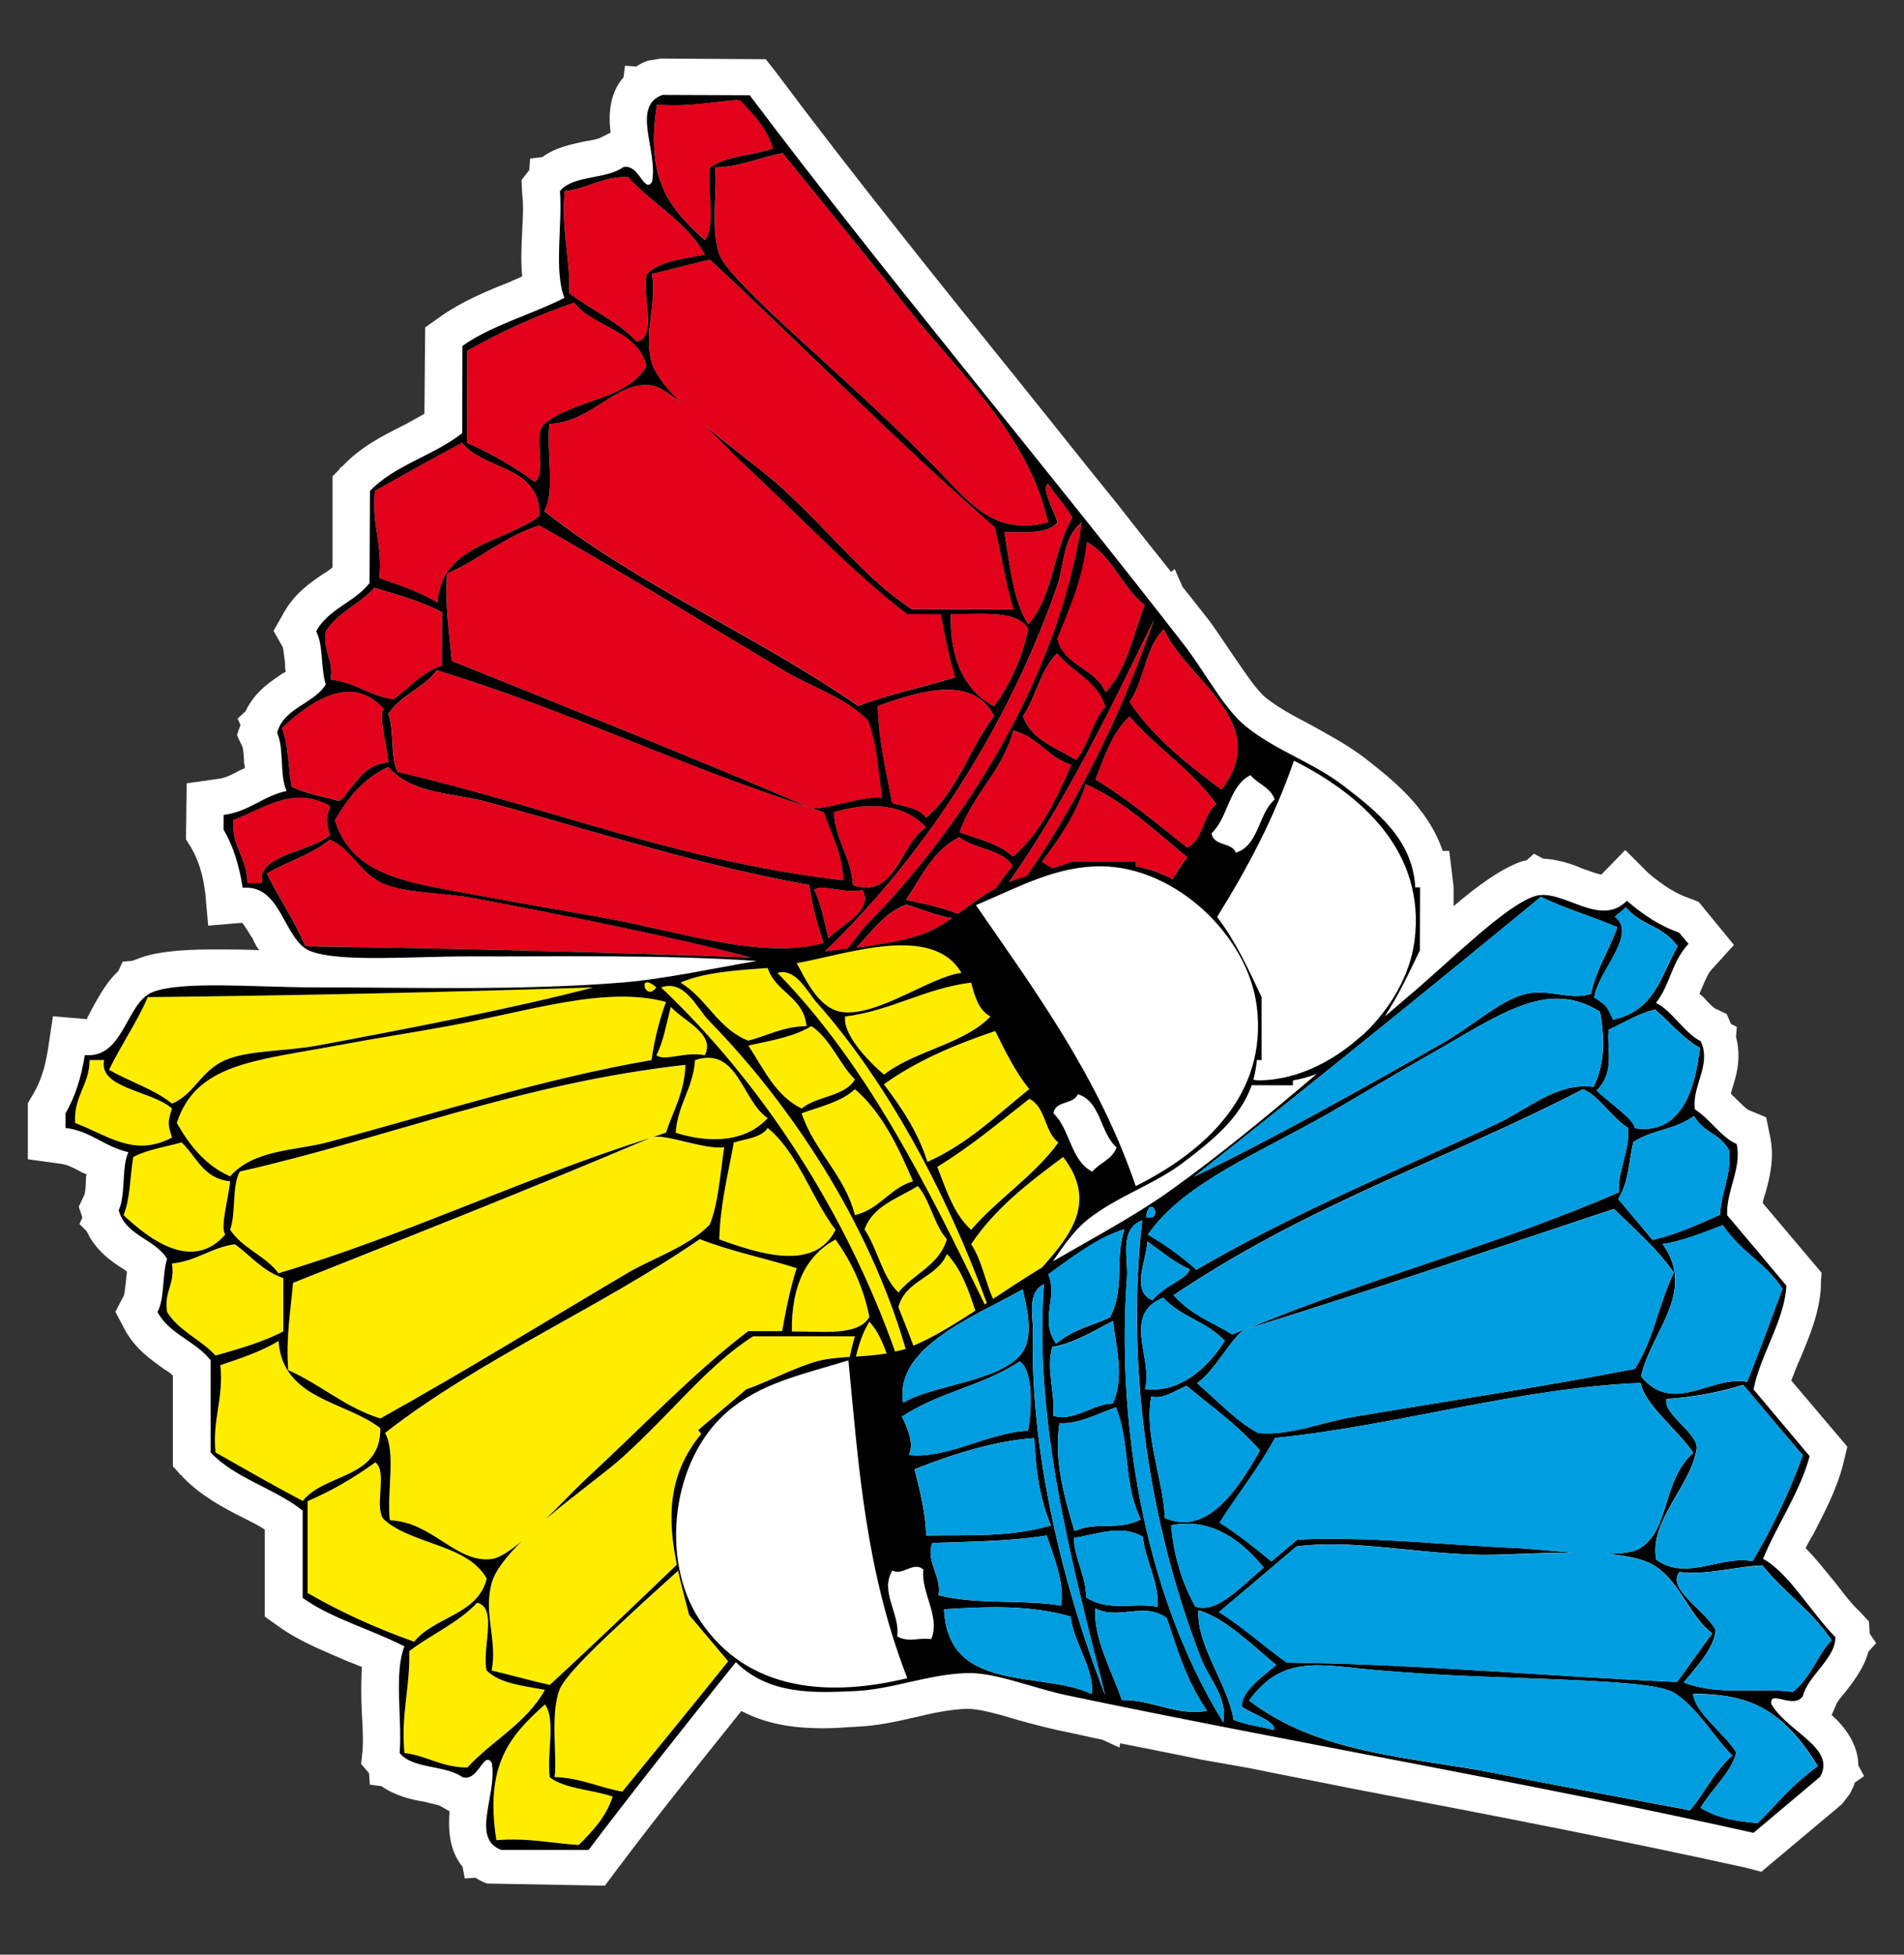 <?xml version="1.0" encoding="utf-8"?>
<!-- Generator: Adobe Illustrator 15.0.0, SVG Export Plug-In . SVG Version: 6.00 Build 0)  -->
<!DOCTYPE svg PUBLIC "-//W3C//DTD SVG 1.1//EN" "http://www.w3.org/Graphics/SVG/1.1/DTD/svg11.dtd">
<svg version="1.1" id="Ebene_1" xmlns:x="http://ns.adobe.com/Extensibility/1.0/" xmlns:i="http://ns.adobe.com/AdobeIllustrator/10.0/" xmlns:graph="http://ns.adobe.com/Graphs/1.0/"
	 xmlns="http://www.w3.org/2000/svg" xmlns:xlink="http://www.w3.org/1999/xlink" x="0px" y="0px" width="27.621px"
	 height="28.346px" viewBox="0 0 27.621 28.346" enable-background="new 0 0 27.621 28.346" xml:space="preserve">
<rect x="0" y="0" width="27.621" height="28.346" fill="#333333" stroke="none"/>
<g id="Ebene_1_1_">
</g>
<g>
	<path fill="#FFFFFF" d="M17.438,25.519c-0.396-0.084-0.792-0.158-1.188-0.239l-0.011,0.062l-0.25-0.115
		c-0.208-0.041-0.428-0.094-0.636-0.135c-0.188-0.042-0.387-0.094-0.573-0.146c-0.282-0.084-0.563-0.166-0.751-0.166
		c-0.261,0.01-0.501,0.062-0.762,0.125c-0.271,0.062-0.553,0.125-0.865,0.136c-0.156,0.01-0.303,0.021-0.458,0.021
		c-0.334,0-0.771-0.03-1.189-0.25c-0.636,0.793-1.262,1.574-1.824,2.324l-0.156,0.209l-1.71-0.031
		c-0.063-0.021-0.114-0.052-0.167-0.084L6.742,27.24L6.71,27.071c-0.198-0.24-0.209-0.553-0.188-0.805l-0.146-0.082
		c-0.021-0.012-0.136-0.031-0.208-0.054c-0.188-0.03-0.428-0.083-0.637-0.229l-0.166-0.021l-0.011-0.166L5.239,25.58l0.021-0.198
		c0.011-0.167,0-0.354-0.011-0.543c-0.011-0.219-0.011-0.447,0-0.667c-0.063-0.021-0.125-0.052-0.188-0.073
		c-0.334-0.146-0.688-0.281-1.001-0.5l-0.219-0.156v-1.262c-0.094-0.063-0.198-0.113-0.303-0.166
		c-0.292-0.146-0.625-0.324-0.886-0.595l-0.021-0.03H2.612v-0.012l-0.104-0.115V19.95c-0.03-0.032-0.072-0.063-0.125-0.094
		c-0.188-0.137-0.427-0.293-0.584-0.596l-0.125-0.238l0.125-0.24C1.81,18.75,1.82,18.625,1.83,18.553
		c0-0.042,0.011-0.073,0.011-0.114c-0.011-0.011-0.031-0.021-0.042-0.031c-0.167-0.104-0.406-0.262-0.541-0.553L1.153,17.75
		l0.042-0.094L1.143,17.5l0.083-0.178c0.011-0.031,0.021-0.146,0.021-0.229c0-0.021,0-0.042,0.012-0.063
		c-0.032-0.012-0.054-0.021-0.074-0.031c-0.135-0.073-0.219-0.115-0.323-0.125l-0.458-0.063v-0.813l0.073-0.125
		c0.104-0.167,0.177-0.386,0.219-0.657l0.072-0.479l0.491,0.042c0-0.011,0.072-0.146,0.113-0.219
		c0.084-0.146,0.188-0.334,0.345-0.479l0.063-0.136l0.136-0.011c0.03-0.011,0.063-0.021,0.084-0.031
		c0.238-0.093,0.572-0.135,1.104-0.135c0.208,0,0.428,0,0.656,0.01c-0.042-0.052-0.073-0.115-0.094-0.167
		c-0.052-0.073-0.125-0.209-0.156-0.229l-0.49,0.041l-0.042-0.469c-0.031-0.271-0.104-0.49-0.208-0.667l-0.072-0.115l0.01-0.813
		l0.448-0.063c0.104-0.011,0.188-0.052,0.324-0.125c0.02-0.01,0.052-0.021,0.072-0.031c0-0.021,0-0.042-0.011-0.063
		c0-0.083-0.01-0.198-0.021-0.24L3.437,10.66l0.052-0.146L3.447,10.42l0.115-0.105c0.136-0.292,0.375-0.438,0.542-0.553
		c0.01,0,0.021-0.01,0.041-0.021c-0.01-0.042-0.01-0.083-0.01-0.125C4.125,9.544,4.113,9.43,4.104,9.388l-0.136-0.24l0.136-0.239
		c0.156-0.293,0.395-0.46,0.583-0.585C4.74,8.294,4.782,8.261,4.824,8.23V6.907l0.104-0.105v-0.01l0.011-0.011l0.03-0.021
		C5.23,6.48,5.564,6.313,5.855,6.167C5.959,6.113,6.063,6.052,6.157,6l0.011-1.252l0.219-0.156c0.313-0.22,0.657-0.365,1.001-0.5
		C7.45,4.06,7.513,4.04,7.575,4.008c-0.021-0.208-0.01-0.438,0-0.656c0.011-0.188,0.021-0.376,0-0.543l-0.01-0.197l0.113-0.146
		L7.69,2.299l0.177-0.021c0.197-0.146,0.439-0.188,0.625-0.23c0.074-0.01,0.188-0.031,0.22-0.052l0.146-0.073
		C8.826,1.672,8.837,1.359,9.046,1.119l0.02-0.166l0.167,0.011C9.274,0.933,9.338,0.9,9.399,0.88l0.188-0.031l1.522,0.01
		l0.156,0.199c1.074,1.438,2.347,3.023,3.576,4.546c0.324,0.406,0.646,0.803,0.959,1.198l0.438,0.543
		c0.25,0.322,0.501,0.635,0.751,0.949l0.052-0.042l0.115,0.261c0.137,0.166,0.262,0.333,0.396,0.5
		c0.113,0.156,0.229,0.334,0.344,0.501c0.166,0.239,0.333,0.5,0.479,0.614c0.188,0.146,0.406,0.261,0.646,0.387
		c0.24,0.135,0.501,0.271,0.752,0.458c0.416,0.323,0.938,0.729,1.156,1.366h0.095l0.063,0.521v0.281
		c0.354-0.303,0.688-0.542,0.979-0.646c0.021-0.011,0.052-0.011,0.082-0.021l0.104-0.094l0.136,0.072
		c0.219,0.011,0.405,0.073,0.573,0.146c0.094,0.03,0.219,0.083,0.271,0.083l0.345-0.355l0.334,0.334
		c0.209,0.178,0.406,0.303,0.596,0.366l0.135,0.052l0.512,0.625l-0.303,0.334c-0.073,0.073-0.104,0.156-0.167,0.303
		c-0.011,0.021-0.021,0.052-0.031,0.072c0.021,0.011,0.031,0.031,0.052,0.041c0.053,0.063,0.137,0.147,0.168,0.168l0.176,0.083
		l0.063,0.146l0.084,0.041l-0.012,0.146c0.084,0.313,0,0.583-0.062,0.771c0,0.021-0.012,0.03-0.012,0.051
		c0.03,0.033,0.053,0.054,0.084,0.084c0.053,0.053,0.135,0.137,0.178,0.156l0.25,0.104l0.053,0.261c0.072,0.322,0,0.604-0.063,0.834
		c-0.021,0.053-0.03,0.104-0.042,0.146l0.855,1.012l-0.01,0.146v0.063c-0.021,0.376-0.168,0.72-0.293,1.021
		c-0.053,0.114-0.095,0.229-0.136,0.334l0.813,0.959l-0.063,0.262c-0.094,0.363-0.271,0.697-0.438,1.021
		c-0.041,0.063-0.072,0.125-0.104,0.188c0.155,0.156,0.291,0.333,0.438,0.511c0.115,0.146,0.22,0.292,0.345,0.407l0.136,0.146
		l0.01,0.176l0.094,0.137l-0.113,0.125c-0.063,0.24-0.221,0.438-0.334,0.585c-0.053,0.062-0.125,0.146-0.135,0.187l-0.063,0.146
		c0.188,0.167,0.386,0.427,0.386,0.729l0.084,0.157l-0.136,0.095c-0.01,0.052-0.042,0.104-0.073,0.166l-0.113,0.146l-1.168,0.98
		l-0.25-0.064c-1.752-0.387-3.732-0.771-5.661-1.137c-0.511-0.104-1.013-0.198-1.522-0.303L17.438,25.519z"/>
</g>
<g id="Bayern">
</g>
<g id="Bayern_1_">
	<g id="Bayern_4_">
	</g>
	<g id="Bayern_6_">
	</g>
	<g id="Ebene_1_2_">
	</g>
	<g id="Bayern_5_">
	</g>
	<g id="Bayern_8_">
	</g>
	<g id="Bayern_7_">
	</g>
	<g id="Ebene_1_3_">
	</g>
	<g id="Bayern_3_">
	</g>
	<g id="Bayern_10_">
	</g>
	<g id="Bayern_16_">
	</g>
	<g id="Bayern_15_">
	</g>
	<g id="Ebene_1_4_">
	</g>
	<g id="Bayern_14_">
	</g>
	<g id="Bayern_13_">
	</g>
	<g id="Bayern_12_">
	</g>
	<g id="Ebene_1_5_">
	</g>
	<g id="Bayern_11_">
	</g>
	<g id="Bayern_9_">
	</g>
	<g id="Bayern_18_">
	</g>
	<g id="Bayern_21_">
	</g>
	<g id="Bayern_19_">
	</g>
	<g id="Bayern_70_">
	</g>
	<g id="Bayern_69_">
	</g>
	<g id="Ebene_1_16_">
	</g>
	<g id="Bayern_68_">
	</g>
	<g id="Bayern_67_">
	</g>
	<g id="Bayern_66_">
	</g>
	<g id="Ebene_1_15_">
	</g>
	<g id="Bayern_65_">
	</g>
	<g id="Bayern_64_">
	</g>
	<g id="Bayern_63_">
	</g>
	<g id="Bayern_62_">
	</g>
	<g id="Ebene_1_14_">
	</g>
	<g id="Bayern_61_">
	</g>
	<g id="Bayern_60_">
	</g>
	<g id="Bayern_59_">
	</g>
	<g id="Ebene_1_13_">
	</g>
	<g id="Bayern_58_">
	</g>
	<g id="Bayern_57_">
	</g>
	<g id="Bayern_56_">
	</g>
	<g id="Bayern_55_">
	</g>
	<g id="Bayern_54_">
	</g>
	<g id="Bayern_36_">
	</g>
	<g id="Bayern_35_">
	</g>
	<g id="Ebene_1_8_">
	</g>
	<g id="Bayern_34_">
	</g>
	<g id="Bayern_33_">
	</g>
	<g id="Bayern_32_">
	</g>
	<g id="Ebene_1_7_">
	</g>
	<g id="Bayern_31_">
	</g>
	<g id="Bayern_30_">
	</g>
	<g id="Bayern_29_">
	</g>
	<g id="Bayern_28_">
	</g>
	<g id="Ebene_1_6_">
	</g>
	<g id="Bayern_27_">
	</g>
	<g id="Bayern_26_">
	</g>
	<g id="Bayern_25_">
	</g>
	<g id="Ebene_1_9_">
	</g>
	<g id="Bayern_24_">
	</g>
	<g id="Bayern_23_">
	</g>
	<g id="Bayern_22_">
	</g>
	<g id="Bayern_20_">
	</g>
	<g id="Bayern_17_">
	</g>
	<g id="Bayern_53_">
	</g>
	<g id="Bayern_52_">
	</g>
	<g id="Ebene_1_12_">
	</g>
	<g id="Bayern_51_">
	</g>
	<g id="Bayern_50_">
	</g>
	<g id="Bayern_49_">
	</g>
	<g id="Ebene_1_11_">
	</g>
	<g id="Bayern_48_">
	</g>
	<g id="Bayern_47_">
	</g>
	<g id="Bayern_46_">
	</g>
	<g id="Bayern_45_">
	</g>
	<g id="Ebene_1_10_">
	</g>
	<g id="Bayern_44_">
	</g>
	<g id="Bayern_43_">
	</g>
	<g id="Bayern_42_">
	</g>
	<g id="Ebene_1_17_">
	</g>
	<g id="Bayern_41_">
	</g>
	<g id="Bayern_40_">
	</g>
	<g id="Bayern_39_">
	</g>
	<g id="Bayern_38_">
	</g>
	<g id="Bayern_37_">
	</g>
	<g id="Bayern_87_">
	</g>
	<g id="Bayern_86_">
	</g>
	<g id="Ebene_1_20_">
	</g>
	<g id="Bayern_85_">
	</g>
	<g id="Bayern_84_">
	</g>
	<g id="Bayern_83_">
	</g>
	<g id="Ebene_1_19_">
	</g>
	<g id="Bayern_82_">
	</g>
	<g id="Bayern_81_">
	</g>
	<g id="Bayern_80_">
	</g>
	<g id="Bayern_79_">
	</g>
	<g id="Ebene_1_18_">
	</g>
	<g id="Bayern_78_">
	</g>
	<g id="Bayern_77_">
	</g>
	<g id="Bayern_76_">
	</g>
	<g id="Ebene_1_21_">
	</g>
	<g id="Bayern_75_">
	</g>
	<g id="Bayern_74_">
	</g>
	<g id="Bayern_73_">
	</g>
	<g id="Bayern_72_">
	</g>
	<g id="Bayern_71_">
	</g>
	<g id="Bayern_89_">
	</g>
	<g id="Bayern_90_">
	</g>
	<g id="Bayern_92_">
	</g>
	<g id="Bayern_91_">
	</g>
	<g id="Bayern_93_">
	</g>
	<g id="Bayern_95_">
	</g>
	<g id="Bayern_96_">
	</g>
	<g id="Bayern_97_">
	</g>
	<g id="Bayern_100_">
	</g>
	<g id="Bayern_98_">
	</g>
	<g id="Bayern_99_">
	</g>
	<g id="Bayern_101_">
	</g>
	<g id="Bayern_102_">
	</g>
	<g id="Bayern_103_">
	</g>
</g>
<g id="Bayern_2_">
</g>
<g id="Ebene_5">
</g>
<g id="Bayern_88_">
</g>
<g id="Bayern_104_">
</g>
<g id="Bayern_105_">
</g>
<g id="Bayern_108_">
</g>
<g id="Bayern_106_">
</g>
<g id="Bayern_110_">
</g>
<g id="Bayern_111_">
</g>
<g id="Bayern_107_">
</g>
<g id="Bayern_114_">
</g>
<g id="Bayern_109_">
</g>
<g id="Bayern_115_">
</g>
<g id="Ebene_1_22_">
</g>
<g id="Bayern_112_">
</g>
<g id="Bayern_123_">
</g>
<g id="Bayern_158_">
</g>
<g id="Bayern_113_">
</g>
<g id="Bayern_116_">
</g>
<g id="Bayern_121_">
</g>
<g id="Bayern_119_">
</g>
<g id="Bayern_117_">
</g>
<g id="Bayern_125_">
</g>
<g id="Bayern_122_">
</g>
<g id="Bayern_118_">
</g>
<g id="Bayern_120_">
</g>
<g id="Bayern_124_">
</g>
<g id="Bayern_128_">
</g>
<g id="rot_4_">
	<g id="Bayern_132_">
	</g>
</g>
<g id="Bayern_130_">
</g>
<g id="rot_5_">
	<g id="Bayern_134_">
	</g>
</g>
<g id="Bayern_129_">
</g>
<g id="Bayern_126_">
</g>
<g id="Bayern_127_">
</g>
<g id="Bayern_145_">
</g>
<g id="Bayern_138_">
</g>
<g id="Bayern_136_">
</g>
<g id="Bayern_146_">
</g>
<g id="Bayern_144_">
</g>
<g id="Bayern_142_">
</g>
<g id="Bayern_140_">
</g>
<a id="a3977">
</a>
<g id="Bayern_131_">
</g>
<g id="Bayern_133_">
</g>
<g id="Bayern_139_">
</g>
<g id="Bayern_141_">
</g>
<g id="Bayern_143_">
</g>
<g id="Bayern_135_">
</g>
<g id="Bayern_137_">
</g>
<g id="Bayern_147_">
</g>
<g id="Bayern_148_">
</g>
<g id="Bayern_149_">
</g>
<g id="Bayern_150_">
</g>
<g id="Bayern_151_">
</g>
<g id="Bayern_154_">
</g>
<g id="Bayern_152_">
</g>
<g id="Bayern_153_">
</g>
<g>
	<path fill="none" d="M19.1,15.574c-0.104,0.04-0.22,0.071-0.345,0.094c0,0.024,0,0.048,0,0.071
		c-0.198-0.001-0.398-0.002-0.598-0.002c-0.171,0.49-0.598,0.82-0.979,1.111c-0.434,0.332-0.963,0.491-1.406,0.842
		c-0.179,0.143-0.34,0.363-0.501,0.603c0.563-0.327,1.188-0.66,1.683-1.012C17.691,16.755,18.405,16.164,19.1,15.574z"/>
	<path fill="#E2001A" d="M16.477,12.491c0,0.023,0,0.047,0,0.071c0.204,0.037,0.376,0.104,0.534,0.187
		c0.066-0.109,0.132-0.22,0.212-0.317c-0.466-0.378-0.89-0.798-1.474-1.06c-0.142,0.445-0.383,0.79-0.635,1.123
		c0.047,0.034,0.1,0.063,0.147,0.096c0.104-0.032,0.206-0.063,0.301-0.1C15.869,12.491,16.173,12.491,16.477,12.491z"/>
	<path fill="#E2001A" d="M16.387,10.391c-0.248,0.222-0.363,0.573-0.495,0.912c0.48,0.292,0.9,0.647,1.331,0.988
		c0.241-0.11,0.222-0.482,0.425-0.63C17.296,11.17,16.775,10.845,16.387,10.391z"/>
	<path fill="#E2001A" d="M12.425,13.742c0.366-0.047,0.702-0.103,0.96-0.196c0.158-0.058,0.293-0.142,0.424-0.231
		c-0.247-0.039-0.438-0.135-0.664-0.194C12.822,13.244,12.646,13.516,12.425,13.742z"/>
	<path fill="#E2001A" d="M13.921,12.069c0.274,0.101,0.583,0.169,0.772,0.353c0.391-0.333,0.628-0.824,0.848-1.331
		c-0.342-0.104-0.48-0.408-0.842-0.495C14.542,11.189,14.113,11.509,13.921,12.069z"/>
	<path fill="#E2001A" d="M16.035,10.248c-0.111-0.379-0.481-0.499-0.697-0.774c-0.24,0.23-0.307,0.633-0.496,0.911
		c0.119,0.349,0.482,0.454,0.771,0.636C15.794,10.806,15.849,10.46,16.035,10.248z"/>
	<path fill="#E2001A" d="M13.145,13.05c0.262,0.058,0.528,0.108,0.751,0.203c0.188-0.137,0.366-0.275,0.559-0.377
		c0.072-0.11,0.146-0.222,0.238-0.313c-0.146-0.251-0.554-0.242-0.771-0.423C13.542,12.32,13.37,12.713,13.145,13.05z"/>
	<path fill="#E2001A" d="M11.948,13.677c-0.093-0.258-0.164-0.537-0.208-0.843c-1.606-0.284-3.143-0.79-4.703-1.212
		c-0.459-0.123-1.058-0.103-1.403-0.496c-0.357,0.156-0.587,0.443-0.776,0.771c0.275,0.864,1.132,0.905,2.315,1.132
		c0.534,0.102,1.106,0.191,1.615,0.287C9.936,13.528,11.063,13.915,11.948,13.677z"/>
	<path fill="#E2001A" d="M12.452,10.236c0.437-0.171,0.944-0.271,1.406-0.417c-0.09-0.283-0.15-0.596-0.208-0.914
		c-0.162-0.001-0.326-0.001-0.49-0.002c-0.787-0.599-1.535-1.397-2.381-2.186c-0.146-0.137-0.345-0.346-0.55-0.547
		c0.411,0.351,0.874,0.684,1.11,0.899c0.738,0.677,1.23,1.338,1.891,1.764c0.491,0.002,0.983,0.003,1.475,0.004
		c-0.119-0.369-0.177-0.803-0.275-1.194C13,6.401,11.684,5.05,10.297,3.765c-0.284,0.066-0.559,0.142-0.843,0.208
		C9.54,4.396,9.332,4.802,9.449,5.237C9.498,5.423,9.67,5.635,9.884,5.851C9.717,5.708,9.561,5.604,9.447,5.588
		C8.935,5.521,8.585,6.127,7.971,6.146C7.922,6.544,8.059,7.128,7.896,7.41C9.272,8.493,10.998,9.229,12.452,10.236z"/>
	<path fill="#E2001A" d="M5.637,10.354c0.088,0.24,0.021,0.631,0.138,0.843c2.175,0.5,4.055,1.295,6.459,1.569
		c-0.013-0.408-0.179-0.664-0.278-0.985c-0.068-0.021-0.134-0.047-0.203-0.069c0.175,0.063,0.761-0.182,1.047-0.139
		c-0.058-0.386-0.079-0.808-0.207-1.124C12.265,10.114,11.786,9.97,11.4,9.74c-1.147-0.68-2.366-1.439-3.576-2.12
		C7.309,7.782,6.959,8.113,6.486,8.319C6.451,8.797,6.519,9.175,6.553,9.584c1.64,0.66,3.521,1.408,5.174,2.118
		c-1.86-0.596-3.501-1.409-5.386-1.98C6.15,9.978,5.813,10.084,5.637,10.354z"/>
	<path fill="#E2001A" d="M14.916,9.121c-0.162-0.284-0.683-0.208-1.124-0.215c-0.013,0.666,0.204,1.104,0.627,1.337
		C14.644,9.929,14.823,9.569,14.916,9.121z"/>
	<path fill="#E2001A" d="M14.419,10.384c-0.302-0.617-1.116-0.35-1.687-0.146c0.013,0.524,0.126,0.949,0.207,1.406
		c0.179,0.055,0.396,0.072,0.49,0.213C13.881,11.487,14.063,10.849,14.419,10.384z"/>
	<path fill="#E2001A" d="M12.096,11.781c0.027,0.416,0.249,0.639,0.277,1.055c0.621,0.207,0.679-0.586,1.058-0.839
		C13.125,11.665,12.629,11.616,12.096,11.781z"/>
	<path fill="#E2001A" d="M12.514,12.907c-0.293,0.056-0.586-0.098-0.704-0.003c0.105,0.199,0.146,0.463,0.209,0.703
		C12.193,13.41,12.674,13.217,12.514,12.907z"/>
	<path fill="#E2001A" d="M5.559,12.813c-0.353-0.152-0.45-0.503-0.772-0.636c-0.257,0.211-0.618,0.318-0.914,0.489
		c0.175,0.361,0.397,0.679,0.558,1.056c2.178,0.031,4.333,0.085,6.464,0.163c-1.157-0.308-2.68-0.607-4.002-0.857
		C6.432,12.94,5.895,12.957,5.559,12.813z"/>
	<path fill="#E2001A" d="M4.786,12.106c-0.061-0.205-0.061-0.216,0.002-0.421c-0.552-0.298-0.945,0.038-1.405,0.205
		c-0.023,0.397,0.204,0.544,0.207,0.915c0.07,0,0.142,0,0.211,0C3.712,12.392,4.499,12.365,4.786,12.106z"/>
	<path fill="#E2001A" d="M4.929,11.615c0.218-0.205,0.317-0.527,0.705-0.56c-0.017-0.22-0.149-0.688-0.066-0.773
		c-0.479-0.557-1.118-0.06-1.478,0.275c0.096,0.232,0.092,0.563,0.138,0.845C4.426,11.508,4.688,11.551,4.929,11.615z"/>
	<path fill="#E2001A" d="M4.795,9.857c0.362,0.039,0.563,0.235,0.913,0.285c0.231-0.167,0.405-0.391,0.703-0.489
		C6.413,9.396,6.414,9.138,6.414,8.88c-0.29-0.154-0.636-0.256-0.982-0.355C5.22,8.759,4.897,8.88,4.728,9.155
		C4.677,9.462,4.846,9.551,4.795,9.857z"/>
	<path fill="#E2001A" d="M5.503,8.385c0.298,0.103,0.596,0.203,0.843,0.354C6.41,7.889,7.308,7.875,7.824,7.48
		c0.015-0.738-0.801-0.652-1.121-1.06c-0.428,0.227-0.846,0.466-1.265,0.7C5.387,7.613,5.554,7.892,5.503,8.385z"/>
	<path fill="#E2001A" d="M7.9,6.145c0.419-0.352,1.2-0.343,1.479-0.837C9.249,4.782,8.618,4.755,8.328,4.39
		C7.77,4.581,7.257,4.816,6.779,5.087C6.778,5.532,6.775,5.978,6.773,6.422C7.136,6.578,7.459,6.77,7.757,6.988
		C7.947,6.851,7.716,6.289,7.9,6.145z"/>
	<path fill="#E2001A" d="M9.239,4.955c0.306-0.067,0.064-0.687,0.144-0.982c0.188-0.188,0.529-0.22,0.845-0.279
		C9.962,3.211,9.464,2.958,9.106,2.565C8.731,2.564,8.527,2.734,8.193,2.772C8.139,3.341,8.272,3.721,8.258,4.249
		C8.575,4.495,8.97,4.663,9.239,4.955z"/>
	<path fill="#E2001A" d="M10.228,3.483c0.163-0.213,0.027-0.725,0.074-1.054c0.227-0.172,0.62-0.175,0.914-0.278
		c-0.098-0.3-0.291-0.504-0.488-0.704c-0.396,0.025-0.736,0.105-1.196,0.065C9.353,2.615,9.732,3.041,10.228,3.483z"/>
	<path fill="#E2001A" d="M10.438,3.694c0.084,0.222,0.632,0.735,0.979,1.058c0.82,0.762,1.285,1.153,2.101,1.975
		c0.554,0.558,0.867,1.047,1.685,0.85c-0.275-1.27-1.292-2.168-2.028-3.099c-0.621-0.785-1.22-1.514-1.819-2.254
		c-0.34,0.056-0.597,0.197-0.983,0.206C10.414,2.694,10.301,3.337,10.438,3.694z"/>
	<path fill="#E2001A" d="M14.569,7.714c0.084,0.477,0.125,0.996,0.347,1.337c0.353-0.374,0.367-1.088,0.64-1.544
		c-0.101-0.183-0.238-0.325-0.353-0.493c-0.105,0.067,0.103,0.409,0.141,0.563C15.205,7.743,14.876,7.718,14.569,7.714z"/>
	<path fill="#E2001A" d="M11.969,13.797c0.107-0.014,0.216-0.025,0.319-0.039c0.109-0.112,0.2-0.265,0.294-0.359
		c1.383-1.4,2.762-3.544,3.112-5.82c-0.28,0.221-0.255,0.623-0.354,0.912C14.63,10.53,13.419,12.404,11.969,13.797z"/>
	<path fill="#E2001A" d="M16.037,10.038c0.301-0.308,0.398-0.821,0.566-1.263c-0.326-0.26-0.463-0.707-0.84-0.916
		c-0.061,0.55-0.256,0.967-0.428,1.403C15.433,9.658,15.895,9.688,16.037,10.038z"/>
	<path fill="#E2001A" d="M14.896,12.702c0.75-1.082,1.393-2.397,1.848-3.716c-0.646,1.325-1.293,2.649-2.104,3.807
		C14.72,12.762,14.807,12.73,14.896,12.702z"/>
	<path fill="#E2001A" d="M17.719,11.45c0.755-0.975-0.505-1.588-0.835-2.322c-0.271,0.248-0.284,0.748-0.497,1.053
		C16.732,10.7,17.223,11.078,17.719,11.45z"/>
	<path fill="#FFED00" d="M14.932,15.794c-0.198-0.247-0.347-0.544-0.493-0.843c-0.595,0.2-1.154,0.438-1.614,0.772
		c0.251,0.334,0.491,0.68,0.631,1.125C14.04,16.589,14.464,16.17,14.932,15.794z"/>
	<path fill="#FFED00" d="M15.354,16.567c-0.203-0.149-0.183-0.521-0.422-0.633c-0.435,0.34-0.853,0.692-1.335,0.983
		c0.13,0.338,0.244,0.69,0.491,0.913C14.478,17.379,15,17.056,15.354,16.567z"/>
	<path fill="#FFED00" d="M14.088,14.249c-0.686,0.087-1.141,0.403-1.827,0.492c-0.04,0.249,0.324,0.643,0.563,0.842
		c0.447-0.348,1.154-0.438,1.544-0.842C14.198,14.652,14.142,14.452,14.088,14.249z"/>
	<path fill="#FFED00" d="M12.19,14.671c0.509,0.096,1.305-0.51,1.757-0.563c-0.417-0.716-1.633-0.279-2.389-0.141
		C11.675,14.173,11.861,14.608,12.19,14.671z"/>
	<path fill="#FFED00" d="M10.855,15.091c0.278-0.072,0.498-0.204,0.845-0.211c-0.042-0.426-0.45-0.487-0.563-0.842
		c-0.459,0.031-0.922,0.063-1.265,0.211C10.252,14.477,10.418,14.921,10.855,15.091z"/>
	<path fill="#FFED00" d="M13.245,17.13c-0.219-0.509-0.453-1-0.843-1.336c-0.191,0.184-0.5,0.251-0.773,0.352
		c0.189,0.562,0.618,0.881,0.773,1.477C12.762,17.536,12.902,17.231,13.245,17.13z"/>
	<path fill="#FFED00" d="M13.736,17.974c-0.187-0.213-0.239-0.559-0.421-0.773c-0.288,0.181-0.652,0.285-0.773,0.633
		c0.19,0.279,0.253,0.684,0.491,0.913C13.252,18.472,13.624,18.353,13.736,17.974z"/>
	<path fill="#FFED00" d="M11.629,16.075c0.218-0.182,0.626-0.171,0.773-0.421c-0.234-0.235-0.352-0.587-0.633-0.774
		c-0.246,0.153-0.586,0.211-0.914,0.282C11.08,15.5,11.25,15.894,11.629,16.075z"/>
	<path fill="#FFED00" d="M9.521,14.319C9.237,14.071,9.355,14.545,9.521,14.319L9.521,14.319z"/>
	<path fill="#FFED00" d="M4.884,15.162c-1.185,0.221-2.041,0.261-2.319,1.123c0.188,0.328,0.416,0.616,0.773,0.774
		c0.347-0.394,0.945-0.371,1.404-0.492c1.563-0.416,3.1-0.916,4.709-1.194c0.044-0.308,0.116-0.586,0.21-0.843
		c-0.884-0.241-2.014,0.142-3.162,0.35C5.99,14.974,5.419,15.062,4.884,15.162z"/>
	<path fill="#FFED00" d="M11.857,19.74c0.148-0.041,0.308-0.054,0.469-0.063c0.024-0.101,0.045-0.203,0.076-0.299
		c-0.492,0-0.983,0-1.477,0c-0.661,0.423-1.155,1.083-1.896,1.756c-0.237,0.217-0.701,0.547-1.113,0.896
		c0.206-0.201,0.404-0.41,0.551-0.545c0.849-0.785,1.601-1.581,2.389-2.178c0.165,0,0.328,0,0.492,0
		c0.057-0.318,0.119-0.631,0.211-0.914c-0.464-0.146-0.97-0.25-1.405-0.422c-1.457,1.002-3.186,1.731-4.566,2.811
		c0.161,0.283,0.023,0.867,0.069,1.266c0.615,0.021,0.963,0.628,1.477,0.563c0.112-0.016,0.269-0.119,0.437-0.262
		c-0.215,0.215-0.386,0.428-0.437,0.613c-0.121,0.434,0.088,0.841,0,1.266c0.283,0.065,0.559,0.144,0.843,0.209
		c0.623-0.573,1.231-1.16,1.844-1.746c-0.134-0.652-0.145-1.297,0.354-1.896c-0.016-0.02-0.03-0.037-0.045-0.054
		c0.232-0.197,0.464-0.394,0.697-0.589C11.159,20.03,11.543,19.825,11.857,19.74z"/>
	<path fill="#FFED00" d="M4.181,19.869C4.653,20.076,5,20.408,5.517,20.572c1.212-0.677,2.434-1.431,3.583-2.108
		c0.387-0.229,0.865-0.37,1.194-0.702c0.129-0.315,0.151-0.737,0.211-1.124c-0.287,0.043-0.872-0.205-1.047-0.143
		c0.069-0.021,0.134-0.048,0.203-0.068c0.102-0.32,0.269-0.574,0.281-0.982c-2.403,0.266-4.286,1.053-6.464,1.546
		c-0.117,0.21-0.053,0.603-0.141,0.843c0.175,0.27,0.513,0.377,0.702,0.632c1.887-0.563,3.53-1.371,5.393-1.96
		c-1.657,0.704-3.539,1.445-5.182,2.102C4.215,19.015,4.146,19.392,4.181,19.869z"/>
	<path fill="#FFED00" d="M11.488,19.308c0.44-0.004,0.963,0.073,1.124-0.211c-0.091-0.447-0.269-0.809-0.491-1.123
		C11.697,18.203,11.478,18.642,11.488,19.308z"/>
	<path fill="#FFED00" d="M10.645,16.567c-0.081,0.457-0.197,0.88-0.21,1.404c0.569,0.204,1.382,0.477,1.687-0.141
		c-0.355-0.466-0.535-1.105-0.984-1.477C11.044,16.496,10.825,16.513,10.645,16.567z"/>
	<path fill="#FFED00" d="M10.083,15.373c-0.029,0.415-0.251,0.638-0.281,1.054c0.532,0.167,1.028,0.119,1.335-0.212
		C10.76,15.961,10.704,15.167,10.083,15.373z"/>
	<path fill="#FFED00" d="M9.731,14.601c-0.063,0.239-0.105,0.503-0.21,0.701c0.115,0.096,0.41-0.057,0.702,0
		C10.386,14.994,9.906,14.799,9.731,14.601z"/>
	<path fill="#FFED00" d="M3.269,15.373c0.337-0.146,0.873-0.125,1.335-0.211c1.322-0.246,2.846-0.54,4.004-0.843
		c-2.132,0.069-4.285,0.116-6.464,0.141c-0.162,0.375-0.386,0.691-0.563,1.053c0.296,0.174,0.657,0.281,0.913,0.491
		C2.816,15.874,2.915,15.522,3.269,15.373z"/>
	<path fill="#FFED00" d="M2.494,16.496c-0.062-0.205-0.062-0.215,0-0.421c-0.286-0.26-1.073-0.289-0.983-0.702
		c-0.07,0-0.142,0-0.211,0c-0.004,0.369-0.233,0.515-0.21,0.912C1.549,16.454,1.941,16.791,2.494,16.496z"/>
	<path fill="#FFED00" d="M3.269,17.901c-0.083-0.086,0.051-0.551,0.069-0.771c-0.389-0.034-0.486-0.357-0.703-0.563
		c-0.24,0.063-0.504,0.104-0.702,0.211c-0.047,0.281-0.044,0.609-0.141,0.843C2.15,17.957,2.787,18.458,3.269,17.901z"/>
	<path fill="#FFED00" d="M4.11,19.308c0-0.258,0-0.516,0-0.772c-0.298-0.101-0.472-0.324-0.702-0.491
		c-0.35,0.049-0.553,0.244-0.914,0.28c0.05,0.308-0.119,0.396-0.07,0.702c0.17,0.275,0.492,0.398,0.703,0.633
		C3.473,19.56,3.82,19.462,4.11,19.308z"/>
	<path fill="#FFED00" d="M5.517,20.712c-0.518-0.396-1.414-0.413-1.477-1.264c-0.246,0.15-0.545,0.25-0.843,0.351
		c0.05,0.494-0.119,0.772-0.07,1.267c0.419,0.234,0.836,0.476,1.265,0.703C4.712,21.362,5.527,21.45,5.517,20.712z"/>
	<path fill="#FFED00" d="M7.061,22.892c-0.275-0.496-1.056-0.49-1.474-0.844c-0.185-0.146,0.049-0.705-0.142-0.844
		c-0.298,0.218-0.622,0.408-0.983,0.563c0,0.443,0,0.89,0,1.334c0.478,0.273,0.989,0.51,1.546,0.703
		C6.3,23.44,6.931,23.416,7.061,22.892z"/>
	<path fill="#FFED00" d="M7.905,24.507c-0.315-0.06-0.656-0.094-0.845-0.279c-0.077-0.299,0.168-0.916-0.139-0.984
		C6.65,23.534,6.256,23.7,5.938,23.944c0.014,0.529-0.123,0.908-0.07,1.477c0.334,0.04,0.538,0.21,0.913,0.21
		C7.139,25.24,7.638,24.989,7.905,24.507z"/>
	<path fill="#FFED00" d="M7.905,24.717c-0.496,0.441-0.878,0.865-0.704,1.968c0.461-0.037,0.801,0.045,1.195,0.07
		c0.198-0.199,0.394-0.402,0.492-0.702c-0.294-0.104-0.688-0.108-0.913-0.28C7.93,25.44,8.067,24.931,7.905,24.717z"/>
	<path fill="#FFED00" d="M9.838,22.78c-0.225,0.203-0.461,0.416-0.738,0.673c-0.349,0.321-0.898,0.833-0.983,1.054
		c-0.139,0.357-0.028,1-0.071,1.266c0.388,0.011,0.645,0.152,0.984,0.211c0.506-0.623,1.016-1.243,1.536-1.891
		c-0.189-0.224-0.378-0.447-0.567-0.672C9.942,23.207,9.885,22.993,9.838,22.78z"/>
	<path fill="#FFED00" d="M12.612,19.167c-0.092,0.143-0.149,0.316-0.196,0.505c0.147-0.008,0.297-0.021,0.446-0.044
		C12.801,19.453,12.728,19.29,12.612,19.167z"/>
	<path fill="#FFED00" d="M13.138,19.56c-0.543-1.862-1.688-3.568-2.844-4.748c-0.188-0.192-0.362-0.614-0.703-0.492
		c1.455,1.375,2.671,3.244,3.394,5.279C13.036,19.586,13.087,19.577,13.138,19.56z"/>
	<path fill="#FFED00" d="M14.149,19.006c-0.102-0.312-0.211-0.614-0.413-0.821c-0.143,0.349-0.604,0.377-0.703,0.771
		c0.072,0.186,0.148,0.368,0.217,0.559C13.521,19.401,13.824,19.219,14.149,19.006z"/>
	<path fill="#FFED00" d="M14.314,18.896c-0.598-1.636-1.47-3.237-2.475-4.364c-0.127-0.144-0.291-0.496-0.563-0.422
		c1.288,1.317,2.156,3.053,3.007,4.808C14.294,18.91,14.305,18.903,14.314,18.896z"/>
	<path fill="#FFED00" d="M15.115,18.385c0.418-0.47,0.809-0.957,0.309-1.605c-0.496,0.368-0.988,0.745-1.335,1.265
		c0.151,0.219,0.203,0.537,0.318,0.793c0.215-0.143,0.432-0.284,0.655-0.42C15.078,18.406,15.098,18.396,15.115,18.385z"/>
	<path d="M25.695,24.707c-0.025-0.212,0.321,0.088,0.459-0.111c0.07-0.292,0.483-0.557,0.471-0.856
		c-0.351-0.356-0.684-0.94-1.049-1.135c0.207-0.5,0.545-0.986,0.676-1.489c-0.271-0.322-0.543-0.646-0.814-0.968
		c0.1-0.506,0.448-0.992,0.477-1.504c-0.285-0.341-0.572-0.683-0.859-1.021c-0.018-0.352,0.216-0.68,0.137-1.034
		c-0.208-0.083-0.398-0.372-0.605-0.501c-0.049-0.336,0.246-0.645,0.084-0.99c-0.223-0.103-0.426-0.452-0.649-0.554
		c0.216-0.281,0.218-0.58,0.472-0.857c-0.045-0.055-0.091-0.107-0.136-0.162c-0.258-0.09-0.51-0.247-0.758-0.463
		c-0.401,0.407-0.945-0.198-1.343-0.064c-0.437,0.148-1.199,0.921-1.816,1.441c-0.116,0.099-0.238,0.202-0.355,0.303
		c0.194-0.295,0.352-0.629,0.511-0.961c0.001-0.305,0.002-0.608,0.003-0.913c-0.023,0-0.047,0-0.07,0
		c-0.037-0.708-0.581-1.119-1.049-1.479c-0.434-0.333-0.96-0.497-1.402-0.85c-0.326-0.26-0.592-0.787-0.91-1.197
		c-1.963-2.533-4.396-5.438-6.294-7.961c-0.421-0.002-0.842-0.003-1.264-0.005C9.15,1.54,9.549,2.186,9.459,2.638
		C9.341,2.816,9.271,2.362,9.037,2.426C8.794,2.604,8.308,2.538,8.123,2.772c0.037,0.5-0.089,1.161,0.065,1.547
		C7.707,4.565,7.133,4.716,6.709,5.016C6.708,5.438,6.707,5.859,6.705,6.281C6.301,6.603,5.719,6.747,5.367,7.12
		C5.365,7.564,5.363,8.01,5.361,8.455c-0.214,0.277-0.604,0.378-0.774,0.7c0.105,0.197,0.065,0.541,0.139,0.772
		c-0.182,0.288-0.604,0.331-0.706,0.699c0.104,0.224,0.033,0.621,0.138,0.844c-0.347,0.074-0.542,0.301-0.914,0.348
		c-0.001,0.071-0.001,0.142-0.001,0.211c0.138,0.236,0.228,0.52,0.277,0.845c0.569-0.051,0.593,0.763,0.979,0.917
		c0.43,0.17,1.513,0.075,2.319,0.078c1.329,0.004,2.768-0.027,4.16,0.066c-0.645,0.111-1.343,0.263-1.949,0.313
		c-1.495,0.12-3.061,0.07-4.497,0.07c-0.807,0-1.89-0.099-2.318,0.069c-0.389,0.153-0.415,0.967-0.984,0.913
		c-0.05,0.326-0.142,0.609-0.28,0.845c0,0.068,0,0.14,0,0.211c0.373,0.048,0.566,0.275,0.913,0.352
		c-0.104,0.223-0.036,0.62-0.141,0.843c0.1,0.369,0.523,0.413,0.702,0.703c-0.073,0.229-0.033,0.575-0.139,0.772
		c0.169,0.32,0.559,0.425,0.771,0.701c0,0.445,0,0.892,0,1.336c0.352,0.375,0.932,0.521,1.335,0.843c0,0.423,0,0.845,0,1.266
		c0.423,0.302,0.997,0.456,1.476,0.703c-0.154,0.385-0.031,1.046-0.069,1.546c0.184,0.235,0.67,0.172,0.913,0.352
		c0.232,0.063,0.305-0.391,0.422-0.211c0.088,0.451-0.313,1.097,0.14,1.265c0.422,0,0.844,0,1.265,0
		c0.661-0.872,1.389-1.791,2.137-2.724c0.483,0.48,1.146,0.447,1.725,0.42c0.545-0.024,1.053-0.241,1.618-0.261
		c0.418-0.015,0.961,0.218,1.468,0.324c3.137,0.659,6.871,1.301,9.952,1.993c0.322-0.271,0.646-0.543,0.967-0.814
		C26.641,25.344,25.919,25.11,25.695,24.707z M26.571,23.784c-0.229,0.246-0.274,0.508-0.562,0.75
		c-0.525-0.068-1.069,0.062-1.584-0.135c0.203-0.25,0.439-0.494,0.464-0.76c-0.134-0.276-0.718-0.593-0.527-0.842
		c0.396,0.048,0.804-0.079,1.205-0.097C25.897,23.114,26.248,23.315,26.571,23.784z M16.873,18.819
		c0.289,0.299,0.604,0.326,0.895,0.625c-0.301,0.471-0.71,0.755-1.157,0.699C16.733,19.706,16.266,19.063,16.873,18.819z
		 M15.587,22.201c-0.16-0.528-0.299-1.056-0.217-1.564c0.265,0.019,0.543-0.129,0.818-0.229c0.217,0.551,0.096,1.071,0.359,1.627
		C16.219,22.201,15.916,22.06,15.587,22.201z M16.578,22.285c0.033,0.335,0.245,0.687,0.213,1.016
		c-0.345-0.069-0.705,0.079-1.035-0.138c0.007-0.283-0.176-0.58-0.176-0.862C15.916,22.253,16.262,22.099,16.578,22.285z
		 M15.281,20.529c0.027-0.33-0.109-0.675-0.016-0.998c0.285-0.042,0.583-0.218,0.88-0.375c0.047,0.403,0.17,0.813-0.002,1.196
		C15.86,20.356,15.556,20.627,15.281,20.529z M16.101,19.104c-0.26,0.123-0.514,0.162-0.781,0.381
		c-0.244-0.353,0.028-0.661-0.111-1.006c0.371-0.271,0.744-0.547,1.103-0.653C16.166,18.245,16.326,18.69,16.101,19.104z
		 M14.914,20.747c-0.567,0.023-1.166,0.41-1.727,0.354c0.073-0.178-0.013-0.367-0.102-0.559c0.58-0.375,1.133-0.426,1.713-0.801
		C14.992,19.906,14.966,20.44,14.914,20.747z M15.003,20.854c0.022,0.418,0.062,0.838,0.242,1.267
		c-0.615,0.179-1.208,0.133-1.809,0.146c-0.008-0.316-0.086-0.639-0.168-0.961C13.854,21.075,14.435,20.896,15.003,20.854z
		 M15.541,11.091c-0.22,0.507-0.457,0.998-0.848,1.331c-0.189-0.184-0.498-0.252-0.772-0.353c0.192-0.561,0.622-0.88,0.778-1.474
		C15.06,10.683,15.199,10.986,15.541,11.091z M14.841,10.385c0.189-0.278,0.256-0.681,0.496-0.911
		c0.216,0.275,0.586,0.396,0.697,0.774c-0.187,0.212-0.24,0.558-0.424,0.772C15.324,10.839,14.96,10.733,14.841,10.385z
		 M14.692,12.563c-0.092,0.092-0.166,0.203-0.239,0.313c-0.19,0.102-0.369,0.24-0.558,0.377c-0.223-0.095-0.489-0.146-0.751-0.203
		c0.226-0.337,0.397-0.729,0.776-0.91C14.139,12.32,14.546,12.312,14.692,12.563z M15.115,12.495
		c0.252-0.333,0.493-0.678,0.635-1.123c0.584,0.262,1.008,0.682,1.474,1.06c-0.08,0.098-0.146,0.208-0.212,0.317
		c-0.158-0.082-0.33-0.149-0.534-0.187c0-0.024,0-0.048,0-0.071c-0.304,0-0.608,0-0.913,0c-0.095,0.036-0.195,0.067-0.301,0.1
		C15.214,12.558,15.162,12.529,15.115,12.495z M17.223,12.291c-0.431-0.341-0.851-0.696-1.331-0.988
		c0.132-0.339,0.247-0.689,0.495-0.912c0.389,0.454,0.909,0.779,1.261,1.271C17.444,11.809,17.464,12.181,17.223,12.291z
		 M15.985,12.563c1.065,0.011,2.121,1.003,2.248,2.038c0.156,1.278-0.763,2.103-1.757,2.599c-0.543-1.587-1.448-2.813-2.318-4.074
		C14.792,12.857,15.333,12.555,15.985,12.563z M14.438,14.951c0.147,0.299,0.295,0.596,0.493,0.843
		c-0.469,0.376-0.892,0.795-1.477,1.055c-0.14-0.444-0.38-0.791-0.631-1.125C13.284,15.39,13.844,15.151,14.438,14.951z
		 M12.261,14.741c0.687-0.089,1.142-0.405,1.827-0.492c0.054,0.203,0.11,0.403,0.281,0.492c-0.391,0.404-1.098,0.494-1.544,0.842
		C12.585,15.384,12.221,14.99,12.261,14.741z M14.932,15.935c0.239,0.111,0.219,0.483,0.422,0.633
		c-0.354,0.488-0.876,0.813-1.266,1.266c-0.247-0.223-0.361-0.575-0.491-0.913C14.079,16.628,14.498,16.274,14.932,15.935z
		 M15.283,16.146c0.021-0.189,0.295-0.125,0.352-0.279c0.339,0.104,0.322,0.564,0.563,0.771c-0.06,0.176-0.246,0.223-0.352,0.353
		C15.53,16.834,15.525,16.371,15.283,16.146z M13.809,13.314c-0.131,0.09-0.266,0.174-0.424,0.231
		c-0.258,0.094-0.594,0.149-0.96,0.196c0.222-0.227,0.397-0.498,0.72-0.622C13.371,13.18,13.562,13.275,13.809,13.314z
		 M13.947,14.108c-0.452,0.053-1.248,0.659-1.757,0.563c-0.329-0.063-0.516-0.498-0.632-0.703
		C12.314,13.829,13.53,13.393,13.947,14.108z M11.84,14.53c1.005,1.127,1.877,2.729,2.475,4.365c-0.01,0.008-0.021,0.015-0.03,0.021
		c-0.851-1.755-1.719-3.49-3.007-4.808C11.549,14.034,11.713,14.388,11.84,14.53z M12.402,15.654
		c-0.147,0.25-0.556,0.239-0.773,0.421c-0.379-0.184-0.549-0.575-0.773-0.913c0.328-0.071,0.668-0.129,0.914-0.282
		C12.051,15.067,12.168,15.419,12.402,15.654z M12.402,15.794c0.39,0.336,0.624,0.827,0.843,1.336
		c-0.343,0.102-0.483,0.406-0.843,0.491c-0.155-0.595-0.584-0.915-0.773-1.476C11.902,16.045,12.211,15.978,12.402,15.794z
		 M13.315,17.199c0.182,0.216,0.234,0.562,0.421,0.772c-0.112,0.381-0.484,0.499-0.703,0.772c-0.238-0.229-0.301-0.634-0.491-0.913
		C12.663,17.483,13.027,17.38,13.315,17.199z M13.736,18.185c0.202,0.207,0.312,0.512,0.413,0.821
		c-0.325,0.213-0.629,0.396-0.899,0.509c-0.068-0.189-0.145-0.373-0.217-0.559C13.132,18.562,13.594,18.532,13.736,18.185z
		 M14.837,18.697c0.045,0.23,0.183,0.685-0.029,0.944c-0.326,0.399-1.324,0.451-1.705,0.701
		C12.961,19.529,14.171,19.078,14.837,18.697z M14.406,18.836c-0.115-0.256-0.167-0.574-0.318-0.793
		c0.347-0.521,0.839-0.896,1.335-1.265c0.5,0.648,0.109,1.137-0.309,1.605c-0.018,0.01-0.037,0.021-0.054,0.031
		C14.837,18.552,14.621,18.694,14.406,18.836z M15.272,18.293c0.161-0.237,0.322-0.46,0.501-0.603
		c0.443-0.351,0.973-0.51,1.406-0.842c0.381-0.291,0.808-0.621,0.979-1.111c0.198,0,0.398,0.001,0.598,0.002
		c0-0.023,0-0.047,0-0.071c0.125-0.021,0.238-0.054,0.345-0.094c-0.694,0.59-1.408,1.181-2.146,1.707
		C16.46,17.633,15.835,17.966,15.272,18.293z M23.414,17.531c0.291,0.29,0.588,0.534,0.869,0.922
		c-0.228,0.463-0.279,0.94-0.566,1.397c-1.362,0.266-2.784,0.476-4.1,0.699c-0.443,0.074-0.9,0.273-1.365,0.231
		c-0.303-0.158-0.592-0.468-0.887-0.724c0.246-0.152,0.534-0.719,0.709-0.783c-0.066,0.027-0.134,0.05-0.199,0.078
		c-0.285-0.181-0.576-0.268-0.85-0.569c2.01-1.349,3.956-1.959,5.938-2.986c0.228,0.086,0.431,0.429,0.651,0.556
		c0.04,0.317-0.149,0.617-0.129,0.937c-1.807,0.785-3.583,1.228-5.385,1.978C19.818,18.735,21.736,18.089,23.414,17.531z
		 M21.725,16.291c-1.462,0.688-2.96,1.298-4.369,2.122c-0.229-0.206-0.467-0.372-0.704-0.509c0.521-0.755,1.631-1.189,2.645-1.771
		c0.447-0.257,0.942-0.559,1.416-0.825c1.05-0.596,1.729-1.118,2.498-0.637c0.066,0.372,0.078,0.739-0.094,1.09
		C22.599,15.687,22.155,16.088,21.725,16.291z M16.625,17.651C16.681,17.28,16.895,17.718,16.625,17.651L16.625,17.651z
		 M16.644,18.003c0.202,0.143,0.404,0.316,0.613,0.401c-0.028,0.146-0.352,0.221-0.537,0.452
		C16.396,18.726,16.637,18.267,16.644,18.003z M16.701,20.251c0.161,0.047,0.34-0.081,0.512-0.155
		c0.356,0.298,0.718,0.546,1.066,0.938c-0.303,0.521-0.749,1.254-1.38,0.979C16.871,21.429,16.597,20.824,16.701,20.251z
		 M18.333,22.733c-0.34,0.281-0.688,0.677-0.994,0.563c-0.221-0.401-0.315-0.791-0.35-1.177
		C17.464,22.024,17.914,22.217,18.333,22.733z M18.81,22.425c0.779-0.103,1.581,0.085,2.582,0.12c0.32,0.013,0.888-0.032,1.429-0.03
		c-0.286-0.021-0.573-0.053-0.771-0.063c-1.154-0.054-2.244-0.177-3.23-0.125c-0.127,0.104-0.251,0.212-0.376,0.315
		c-0.249-0.205-0.498-0.402-0.751-0.562c0.26-0.409,0.581-0.813,0.803-1.228c1.762-0.175,3.553-0.73,5.305-0.797
		c0.058,0.32,0.539,0.678,0.762,1.012c-0.457,0.414-0.331,1.103-0.768,1.383c-0.096,0.062-0.281,0.082-0.5,0.082
		c0.303,0.025,0.568,0.076,0.728,0.187c0.371,0.255,0.476,0.701,0.815,0.968c-0.174,0.234-0.336,0.47-0.51,0.703
		c-1.888-0.082-3.768-0.26-5.66-0.281c-0.33-0.233-0.652-0.527-0.984-0.731C18.058,23.06,18.434,22.742,18.81,22.425z
		 M26.152,21.104c-0.188,0.518-0.428,1.027-0.729,1.535c-0.459-0.091-0.957,0.297-1.396-0.021c-0.108-0.558,0.492-1.056,0.584-1.595
		c0.048-0.229-0.491-0.508-0.437-0.736c0.369-0.025,0.74-0.09,1.115-0.204C25.578,20.425,25.865,20.767,26.152,21.104z
		 M25.858,18.688c-0.169,0.451-0.331,0.899-0.513,1.351c-0.508-0.103-1.073,0.491-1.539-0.08c0.138-0.638,0.814-1.228,0.313-1.918
		c0.284-0.044,0.578-0.16,0.87-0.274C25.271,18.175,25.578,18.279,25.858,18.688z M25.083,16.677
		c0.047,0.32-0.119,0.621-0.131,0.938c-0.328,0.146-0.656,0.296-0.979,0.365c-0.166-0.196-0.332-0.395-0.498-0.592
		c0.164-0.269,0.15-0.553,0.22-0.828c0.3-0.188,0.579-0.168,0.88-0.375C24.736,16.451,24.923,16.41,25.083,16.677z M24.66,15.194
		c-0.057,0.488-0.221,1.281-0.947,1.166c0.009-0.119-0.396-0.39-0.551-0.547c0.274-0.274,0.142-0.586,0.176-0.881
		c0.225-0.106,0.453-0.244,0.673-0.292C24.227,14.826,24.438,15.08,24.66,15.194z M23.587,13.158c0.242,0.28,0.512,0.245,0.75,0.563
		c-0.243,0.424-0.325,0.936-0.938,1.065c-0.085-0.196-0.092-0.204-0.271-0.322c0.052-0.382,0.635-0.911,0.299-1.171
		C23.479,13.249,23.533,13.203,23.587,13.158z M22.354,13.005c0.367,0.182,0.741,0.28,1.108,0.442
		c-0.114,0.322-0.32,0.638-0.381,0.965c-0.33,0.106-0.631-0.098-1,0.015c-0.35,0.107-0.748,0.469-1.154,0.7
		c-1.17,0.663-2.525,1.421-3.605,1.937C18.996,15.742,20.671,14.39,22.354,13.005z M20.521,13.638
		c-0.063,0.495-0.341,0.978-0.729,1.35c-0.063,0.052-0.121,0.103-0.184,0.154c-0.393,0.314-0.865,0.522-1.344,0.525
		c-0.029,0-0.055-0.007-0.082-0.009c0.023-0.091,0.044-0.185,0.05-0.285c0.022,0,0.047,0,0.07,0c0-0.306,0-0.61,0-0.913
		c-0.193-0.41-0.384-0.823-0.646-1.163c0.433-0.693,0.826-1.429,1.115-2.266C19.765,11.531,20.682,12.358,20.521,13.638z
		 M18.141,11.241c0.104,0.128,0.291,0.175,0.351,0.353c-0.24,0.204-0.226,0.666-0.564,0.771c-0.055-0.155-0.33-0.093-0.352-0.282
		C17.819,11.857,17.826,11.394,18.141,11.241z M17.719,11.45c-0.496-0.372-0.986-0.75-1.332-1.27
		c0.213-0.305,0.228-0.805,0.497-1.053C17.214,9.862,18.474,10.476,17.719,11.45z M14.896,12.702
		c-0.09,0.028-0.177,0.06-0.258,0.091c0.813-1.157,1.459-2.481,2.104-3.807C16.289,10.305,15.646,11.62,14.896,12.702z
		 M16.604,8.775c-0.168,0.441-0.267,0.955-0.567,1.263c-0.142-0.35-0.604-0.38-0.699-0.775c0.173-0.437,0.367-0.854,0.428-1.403
		C16.141,8.068,16.277,8.516,16.604,8.775z M12.582,13.398c-0.094,0.095-0.185,0.247-0.294,0.359
		c-0.104,0.014-0.212,0.025-0.319,0.039c1.45-1.393,2.661-3.267,3.37-5.307c0.101-0.289,0.074-0.691,0.354-0.912
		C15.344,9.854,13.965,11.998,12.582,13.398z M6.553,9.584C6.519,9.175,6.451,8.797,6.486,8.319C6.959,8.113,7.309,7.782,7.824,7.62
		c1.21,0.681,2.429,1.439,3.576,2.12c0.386,0.229,0.864,0.374,1.191,0.708c0.128,0.316,0.149,0.738,0.207,1.124
		c-0.286-0.043-0.872,0.202-1.047,0.139c0.069,0.022,0.135,0.049,0.203,0.069c0.1,0.321,0.266,0.577,0.278,0.985
		c-2.404-0.274-4.284-1.069-6.459-1.569c-0.116-0.212-0.05-0.604-0.138-0.843c0.176-0.27,0.514-0.376,0.704-0.632
		c1.885,0.571,3.525,1.385,5.386,1.98C10.073,10.992,8.192,10.244,6.553,9.584z M7.971,6.146c0.614-0.019,0.964-0.625,1.477-0.558
		c0.113,0.016,0.27,0.12,0.438,0.263C9.67,5.635,9.498,5.423,9.449,5.237C9.332,4.802,9.54,4.396,9.454,3.973
		c0.284-0.066,0.559-0.142,0.843-0.208C11.684,5.05,13,6.401,14.429,7.644c0.1,0.392,0.156,0.825,0.275,1.194
		c-0.491-0.001-0.982-0.002-1.475-0.004c-0.66-0.426-1.152-1.087-1.891-1.764c-0.236-0.216-0.699-0.549-1.11-0.899
		c0.205,0.201,0.403,0.41,0.55,0.547c0.846,0.788,1.594,1.587,2.381,2.187c0.164,0.001,0.328,0.001,0.49,0.002
		c0.058,0.318,0.118,0.631,0.208,0.914c-0.462,0.146-0.97,0.246-1.406,0.417c-1.454-1.007-3.18-1.743-4.556-2.826
		C8.059,7.128,7.922,6.544,7.971,6.146z M12.94,11.644c-0.081-0.457-0.194-0.881-0.207-1.406c0.569-0.203,1.384-0.471,1.687,0.146
		c-0.356,0.465-0.539,1.104-0.988,1.473C13.337,11.716,13.119,11.698,12.94,11.644z M13.431,11.997
		c-0.379,0.253-0.437,1.046-1.058,0.839c-0.028-0.416-0.25-0.639-0.277-1.055C12.629,11.616,13.125,11.665,13.431,11.997z
		 M13.792,8.906c0.441,0.007,0.961-0.069,1.124,0.215c-0.093,0.448-0.271,0.808-0.496,1.122
		C13.996,10.011,13.779,9.572,13.792,8.906z M12.514,12.907c0.16,0.31-0.32,0.503-0.495,0.7c-0.063-0.24-0.104-0.504-0.209-0.703
		C11.928,12.81,12.221,12.963,12.514,12.907z M15.203,7.014c0.113,0.168,0.252,0.311,0.353,0.493
		c-0.272,0.456-0.287,1.17-0.64,1.544c-0.222-0.341-0.263-0.86-0.347-1.337c0.308,0.004,0.636,0.029,0.772-0.137
		C15.305,7.423,15.097,7.081,15.203,7.014z M13.175,4.478c0.736,0.931,1.752,1.829,2.028,3.099c-0.816,0.197-1.131-0.292-1.685-0.85
		c-0.815-0.821-1.28-1.213-2.101-1.975c-0.348-0.322-0.896-0.836-0.979-1.058c-0.138-0.357-0.024-1-0.066-1.265
		c0.387-0.009,0.644-0.149,0.983-0.206C11.955,2.964,12.554,3.692,13.175,4.478z M9.531,1.514c0.46,0.04,0.801-0.041,1.196-0.066
		c0.197,0.2,0.391,0.404,0.488,0.704c-0.294,0.104-0.688,0.106-0.914,0.278c-0.047,0.329,0.089,0.841-0.074,1.054
		C9.732,3.041,9.353,2.615,9.531,1.514z M8.193,2.772c0.334-0.038,0.538-0.208,0.913-0.207c0.357,0.393,0.855,0.646,1.121,1.128
		c-0.315,0.06-0.657,0.092-0.844,0.28C9.304,4.269,9.545,4.888,9.239,4.955c-0.27-0.292-0.664-0.46-0.981-0.706
		C8.272,3.721,8.139,3.341,8.193,2.772z M6.779,5.087C7.257,4.816,7.77,4.581,8.328,4.39c0.29,0.365,0.921,0.393,1.051,0.918
		C9.1,5.802,8.319,5.793,7.9,6.145C7.716,6.289,7.947,6.851,7.757,6.988C7.459,6.77,7.136,6.578,6.773,6.422
		C6.775,5.978,6.778,5.532,6.779,5.087z M5.438,7.12c0.42-0.234,0.838-0.473,1.266-0.699c0.32,0.407,1.136,0.321,1.121,1.06
		C7.308,7.875,6.41,7.889,6.346,8.738c-0.247-0.15-0.545-0.252-0.843-0.354C5.554,7.892,5.387,7.613,5.438,7.12z M4.728,9.155
		C4.897,8.88,5.22,8.759,5.432,8.524c0.347,0.1,0.692,0.201,0.982,0.355c0,0.258-0.001,0.516-0.003,0.773
		c-0.298,0.099-0.472,0.322-0.703,0.489c-0.35-0.05-0.551-0.246-0.913-0.285C4.846,9.551,4.677,9.462,4.728,9.155z M4.09,10.558
		c0.359-0.335,0.998-0.832,1.478-0.275c-0.083,0.086,0.05,0.554,0.066,0.773c-0.388,0.032-0.487,0.354-0.705,0.56
		c-0.24-0.064-0.503-0.107-0.701-0.213C4.182,11.12,4.186,10.79,4.09,10.558z M3.801,12.806c-0.069,0-0.141,0-0.211,0
		c-0.003-0.371-0.23-0.518-0.207-0.915c0.46-0.167,0.854-0.503,1.405-0.205c-0.063,0.205-0.063,0.216-0.002,0.421
		C4.499,12.365,3.712,12.392,3.801,12.806z M4.43,13.722c-0.16-0.377-0.383-0.694-0.558-1.056c0.296-0.171,0.657-0.278,0.914-0.489
		c0.322,0.133,0.42,0.483,0.772,0.636c0.336,0.145,0.873,0.128,1.333,0.215c1.322,0.25,2.845,0.55,4.002,0.857
		C8.763,13.807,6.607,13.753,4.43,13.722z M8.788,13.315c-0.509-0.095-1.081-0.186-1.615-0.287c-1.184-0.227-2.04-0.268-2.315-1.132
		c0.189-0.327,0.419-0.614,0.776-0.771c0.346,0.394,0.944,0.373,1.403,0.496c1.561,0.422,3.097,0.928,4.703,1.212
		c0.044,0.306,0.115,0.585,0.208,0.843C11.063,13.915,9.936,13.528,8.788,13.315z M11.137,14.038
		c0.113,0.354,0.521,0.416,0.563,0.842c-0.347,0.007-0.566,0.139-0.845,0.211c-0.438-0.17-0.604-0.614-0.983-0.842
		C10.215,14.101,10.678,14.069,11.137,14.038z M10.294,14.812c1.156,1.18,2.301,2.886,2.844,4.748
		c-0.051,0.019-0.102,0.026-0.153,0.039c-0.723-2.035-1.938-3.904-3.394-5.279C9.932,14.196,10.105,14.618,10.294,14.812z
		 M10.173,20.793c-0.498,0.601-0.487,1.244-0.354,1.897c-0.612,0.586-1.221,1.172-1.844,1.744c-0.284-0.064-0.56-0.143-0.843-0.209
		c0.088-0.424-0.121-0.83,0-1.265c0.051-0.187,0.222-0.397,0.437-0.612c-0.168,0.142-0.324,0.245-0.437,0.26
		c-0.514,0.066-0.861-0.541-1.477-0.562c-0.046-0.397,0.092-0.981-0.069-1.266c1.381-1.078,3.109-1.808,4.566-2.811
		c0.436,0.173,0.941,0.275,1.405,0.421c-0.092,0.284-0.154,0.597-0.211,0.914c-0.164,0-0.327,0-0.492,0
		c-0.788,0.598-1.54,1.394-2.389,2.178C8.32,21.62,8.122,21.829,7.916,22.03c0.412-0.35,0.876-0.682,1.113-0.896
		c0.741-0.673,1.235-1.333,1.896-1.756c0.493,0,0.984,0,1.477,0c-0.031,0.096-0.052,0.198-0.076,0.299
		c-0.161,0.012-0.32,0.022-0.469,0.063c-0.314,0.085-0.698,0.29-1.032,0.409c-0.233,0.196-0.465,0.393-0.697,0.59
		C10.143,20.756,10.157,20.774,10.173,20.793z M4.04,18.464c-0.189-0.255-0.527-0.361-0.702-0.632
		c0.088-0.24,0.023-0.633,0.141-0.843c2.178-0.493,4.061-1.28,6.464-1.547c-0.013,0.408-0.18,0.664-0.281,0.983
		c-0.069,0.021-0.134,0.048-0.203,0.068c0.175-0.063,0.76,0.185,1.047,0.143c-0.06,0.386-0.082,0.808-0.211,1.124
		c-0.329,0.332-0.808,0.475-1.194,0.702c-1.149,0.679-2.371,1.433-3.583,2.108C5,20.408,4.653,20.076,4.181,19.869
		c-0.034-0.479,0.034-0.854,0.07-1.265c1.643-0.655,3.524-1.396,5.182-2.102C7.57,17.093,5.927,17.899,4.04,18.464z M10.435,17.974
		c0.013-0.525,0.129-0.949,0.21-1.406c0.181-0.055,0.399-0.07,0.492-0.211c0.449,0.371,0.629,1.011,0.984,1.477
		C11.816,18.448,11.004,18.177,10.435,17.974z M12.612,19.097c-0.161,0.284-0.684,0.207-1.124,0.211
		c-0.011-0.666,0.209-1.104,0.633-1.334C12.344,18.288,12.521,18.647,12.612,19.097z M9.802,16.427
		c0.03-0.416,0.252-0.639,0.281-1.054c0.621-0.206,0.677,0.588,1.054,0.842C10.83,16.546,10.334,16.594,9.802,16.427z
		 M10.224,15.302c-0.292-0.057-0.587,0.096-0.702,0c0.104-0.197,0.146-0.462,0.21-0.701C9.906,14.799,10.386,14.994,10.224,15.302z
		 M12.612,19.167c0.115,0.123,0.188,0.286,0.25,0.461c-0.149,0.023-0.299,0.036-0.446,0.044
		C12.463,19.483,12.521,19.31,12.612,19.167z M9.521,14.319C9.355,14.545,9.237,14.071,9.521,14.319L9.521,14.319z M9.661,14.53
		c-0.094,0.257-0.166,0.535-0.21,0.843c-1.609,0.278-3.146,0.778-4.709,1.194c-0.459,0.121-1.058,0.1-1.404,0.492
		c-0.357-0.158-0.585-0.446-0.773-0.774c0.278-0.862,1.135-0.902,2.319-1.123c0.535-0.101,1.106-0.188,1.615-0.282
		C7.647,14.672,8.777,14.289,9.661,14.53z M2.144,14.46c2.179-0.024,4.332-0.071,6.464-0.141c-1.158,0.303-2.682,0.597-4.004,0.843
		c-0.462,0.086-0.998,0.065-1.335,0.211c-0.354,0.149-0.452,0.501-0.774,0.631c-0.256-0.21-0.617-0.317-0.913-0.491
		C1.758,15.151,1.981,14.835,2.144,14.46z M1.09,16.285c-0.023-0.397,0.206-0.543,0.21-0.912c0.069,0,0.141,0,0.211,0
		c-0.09,0.413,0.697,0.442,0.983,0.702c-0.062,0.206-0.062,0.216,0,0.421C1.941,16.791,1.549,16.454,1.09,16.285z M1.792,17.621
		c0.097-0.231,0.094-0.562,0.141-0.843c0.198-0.105,0.462-0.146,0.702-0.211c0.217,0.205,0.314,0.527,0.703,0.563
		c-0.018,0.221-0.152,0.686-0.069,0.771C2.787,18.458,2.15,17.957,1.792,17.621z M2.424,19.026c-0.049-0.308,0.12-0.396,0.07-0.703
		c0.361-0.036,0.564-0.231,0.914-0.28c0.23,0.167,0.404,0.392,0.702,0.491c0,0.258,0,0.516,0,0.773
		c-0.29,0.153-0.638,0.252-0.983,0.351C2.916,19.425,2.594,19.302,2.424,19.026z M3.127,21.063c-0.049-0.492,0.12-0.771,0.07-1.266
		c0.298-0.101,0.597-0.199,0.843-0.351c0.063,0.851,0.959,0.866,1.477,1.264c0.011,0.738-0.805,0.649-1.125,1.056
		C3.963,21.54,3.546,21.3,3.127,21.063z M4.462,23.101c0-0.443,0-0.89,0-1.332c0.361-0.155,0.686-0.347,0.983-0.563
		c0.19,0.139-0.043,0.698,0.142,0.844c0.418,0.354,1.198,0.347,1.474,0.843c-0.13,0.525-0.761,0.551-1.053,0.914
		C5.451,23.61,4.939,23.375,4.462,23.101z M6.78,25.631c-0.375,0-0.579-0.17-0.913-0.21c-0.053-0.568,0.084-0.947,0.07-1.477
		c0.318-0.244,0.713-0.41,0.984-0.702c0.307,0.067,0.062,0.687,0.139,0.983c0.188,0.188,0.529,0.222,0.845,0.28
		C7.638,24.989,7.139,25.24,6.78,25.631z M8.396,26.755c-0.395-0.025-0.734-0.107-1.195-0.07c-0.174-1.103,0.208-1.525,0.704-1.968
		c0.162,0.214,0.024,0.726,0.07,1.056c0.225,0.172,0.619,0.178,0.913,0.28C8.79,26.353,8.595,26.556,8.396,26.755z M9.029,25.981
		c-0.34-0.058-0.597-0.199-0.984-0.211c0.043-0.265-0.067-0.906,0.071-1.265c0.085-0.221,0.635-0.731,0.983-1.054
		c0.277-0.258,0.514-0.471,0.738-0.673c0.047,0.213,0.104,0.427,0.16,0.641c0.189,0.224,0.378,0.448,0.567,0.672
		C10.045,24.739,9.535,25.358,9.029,25.981z M10.143,23.481c-0.569-0.871-0.401-2.311,0.406-3.006
		c0.493-0.426,1.103-0.545,1.759-0.748c0.147,1.524,0.246,3.047,0.854,4.609C12.082,24.599,10.849,24.563,10.143,23.481z
		 M13.508,23.771c-0.162-0.031-0.336,0.055-0.493-0.043c0.049-0.312-0.26-0.653-0.068-0.953c0.142,0.082,0.311-0.143,0.449-0.012
		C13.355,23.091,13.649,23.449,13.508,23.771z M13.528,22.375c0.55-0.021,1.099-0.021,1.655-0.108
		c0.117,0.344,0.257,0.688,0.212,1.016c-0.59-0.096-1.197-0.006-1.782-0.15C13.672,22.885,13.416,22.615,13.528,22.375z
		 M13.695,23.336c0.618-0.037,1.236-0.067,1.836,0.106c0.035,0.369,0.35,0.761,0.305,1.123
		C15.106,24.221,13.75,24.567,13.695,23.336z M14.985,19.31c0.007-0.191-0.097-0.567,0.159-0.687
		c-0.145,1.95,0.376,3.955,0.889,5.96C15.36,22.856,14.941,20.921,14.985,19.31z M16.275,24.653
		c-0.156-0.445-0.414-0.899-0.385-1.329c0.334,0.175,0.707-0.101,1.035,0.139c0.152,0.443,0.271,0.888,0.584,1.345
		C17.087,24.892,16.693,24.642,16.275,24.653z M16.349,18.526c0.021-0.269-0.119-0.703,0.22-0.829
		c-0.229,2.032,0.06,4.299,0.854,6.354c0.111,0.285,0.392,0.574,0.322,0.926C16.537,23.017,16.203,20.488,16.349,18.526z
		 M17.896,24.94c-0.086-0.521-0.539-1.076-0.512-1.59c0.389,0.116,0.756,0.485,1.129,0.795c-0.236,0.194-0.503,0.389-0.501,0.604
		c0.129,0.092,0.509,0.218,0.471,0.339C18.287,25.035,18.089,25.017,17.896,24.94z M21.671,25.711
		c-1.164-0.231-2.52-0.262-3.551-1.051c0.494-0.679,1.049-0.509,1.832-0.442c1.154,0.1,1.762,0.096,2.881,0.146
		c0.474,0.021,1.224,0.059,1.432,0.173c0.336,0.183,0.665,0.746,0.867,0.92c-0.287,0.258-0.393,0.532-0.615,0.795
		C23.582,26.075,22.653,25.907,21.671,25.711z M25.498,26.437c-0.278-0.025-0.56-0.056-0.828-0.222
		c0.158-0.268,0.457-0.524,0.518-0.804c-0.177-0.281-0.611-0.583-0.625-0.852c0.663,0.018,1.229,0.097,1.807,1.053
		C25.992,25.879,25.783,26.161,25.498,26.437z"/>
	<path fill="#009EE0" d="M13.438,22.269c0.6-0.015,1.192,0.031,1.808-0.146c-0.181-0.43-0.219-0.85-0.242-1.268
		c-0.567,0.041-1.147,0.222-1.732,0.451C13.352,21.629,13.43,21.95,13.438,22.269z"/>
	<path fill="#009EE0" d="M15.184,22.267c-0.558,0.09-1.105,0.09-1.655,0.108c-0.112,0.24,0.144,0.51,0.085,0.756
		c0.585,0.146,1.192,0.056,1.782,0.15C15.44,22.953,15.3,22.608,15.184,22.267z"/>
	<path fill="#009EE0" d="M13.086,20.542c0.089,0.189,0.175,0.381,0.102,0.559c0.561,0.058,1.158-0.33,1.726-0.354
		c0.055-0.307,0.08-0.841-0.113-1.006C14.219,20.116,13.666,20.167,13.086,20.542z"/>
	<path fill="#009EE0" d="M14.808,19.642c0.212-0.26,0.074-0.713,0.029-0.943c-0.667,0.381-1.876,0.832-1.734,1.646
		C13.483,20.094,14.481,20.042,14.808,19.642z"/>
	<path fill="#009EE0" d="M15.319,19.485c0.269-0.219,0.521-0.26,0.781-0.383c0.226-0.412,0.065-0.857,0.209-1.277
		c-0.358,0.105-0.731,0.382-1.103,0.654C15.348,18.823,15.076,19.133,15.319,19.485z"/>
	<path fill="#009EE0" d="M15.371,20.637c-0.082,0.509,0.057,1.036,0.217,1.564c0.328-0.144,0.632,0,0.961-0.167
		c-0.264-0.555-0.143-1.076-0.358-1.627C15.914,20.508,15.635,20.654,15.371,20.637z"/>
	<path fill="#009EE0" d="M15.755,23.163c0.33,0.217,0.69,0.068,1.035,0.138c0.032-0.329-0.18-0.681-0.213-1.016
		c-0.315-0.187-0.662-0.032-0.998,0.016C15.58,22.583,15.762,22.88,15.755,23.163z"/>
	<path fill="#009EE0" d="M16.144,20.353c0.172-0.384,0.049-0.793,0.002-1.195c-0.297,0.158-0.594,0.333-0.88,0.375
		c-0.095,0.324,0.043,0.668,0.017,0.998C15.556,20.627,15.86,20.356,16.144,20.353z"/>
	<path fill="#009EE0" d="M16.625,17.651C16.895,17.718,16.681,17.28,16.625,17.651L16.625,17.651z"/>
	<path fill="#009EE0" d="M23.208,14.672c-0.77-0.481-1.447,0.041-2.498,0.636c-0.473,0.269-0.967,0.569-1.414,0.826
		c-1.014,0.581-2.125,1.016-2.646,1.771c0.237,0.137,0.474,0.303,0.704,0.509c1.409-0.824,2.907-1.433,4.369-2.122
		c0.431-0.203,0.874-0.605,1.391-0.529C23.289,15.411,23.276,15.044,23.208,14.672z"/>
	<path fill="#009EE0" d="M24.326,24.392c0.174-0.234,0.336-0.47,0.51-0.705c-0.342-0.266-0.444-0.711-0.815-0.967
		c-0.158-0.109-0.425-0.16-0.728-0.187c0.219,0,0.404-0.021,0.5-0.082c0.437-0.28,0.311-0.97,0.768-1.382
		c-0.223-0.334-0.704-0.691-0.762-1.012c-1.752,0.064-3.543,0.621-5.305,0.795c-0.222,0.414-0.543,0.818-0.803,1.229
		c0.253,0.158,0.502,0.355,0.751,0.563c0.125-0.104,0.249-0.211,0.376-0.316c0.986-0.053,2.076,0.072,3.23,0.125
		c0.197,0.011,0.484,0.041,0.771,0.063c-0.541,0-1.106,0.045-1.429,0.031c-1.001-0.035-1.803-0.223-2.582-0.12
		c-0.376,0.317-0.752,0.636-1.129,0.952c0.332,0.204,0.654,0.498,0.984,0.732C20.559,24.131,22.438,24.31,24.326,24.392z"/>
	<path fill="#009EE0" d="M23.614,16.353c-0.222-0.127-0.425-0.469-0.651-0.555c-1.98,1.027-3.928,1.639-5.938,2.986
		c0.271,0.303,0.564,0.39,0.85,0.57c0.065-0.029,0.133-0.052,0.199-0.08c-0.175,0.065-0.463,0.632-0.709,0.783
		c0.295,0.258,0.584,0.565,0.887,0.725c0.465,0.042,0.922-0.157,1.365-0.231c1.314-0.225,2.736-0.435,4.1-0.7
		c0.287-0.457,0.34-0.935,0.566-1.396c-0.281-0.387-0.578-0.632-0.869-0.922c-1.678,0.558-3.596,1.205-5.313,1.734
		c1.802-0.75,3.578-1.191,5.385-1.978C23.464,16.971,23.654,16.671,23.614,16.353z"/>
	<path fill="#009EE0" d="M18.333,22.733c-0.42-0.518-0.869-0.709-1.344-0.612c0.033,0.386,0.129,0.774,0.35,1.177
		C17.646,23.41,17.994,23.015,18.333,22.733z"/>
	<path fill="#009EE0" d="M18.279,21.034c-0.35-0.393-0.71-0.643-1.066-0.938c-0.172,0.074-0.351,0.202-0.512,0.155
		c-0.104,0.573,0.17,1.178,0.198,1.764C17.53,22.288,17.977,21.558,18.279,21.034z"/>
	<path fill="#009EE0" d="M17.767,19.444c-0.29-0.299-0.604-0.326-0.895-0.625c-0.606,0.244-0.14,0.887-0.264,1.324
		C17.057,20.199,17.466,19.915,17.767,19.444z"/>
	<path fill="#009EE0" d="M16.72,18.856c0.188-0.231,0.509-0.306,0.537-0.452c-0.209-0.085-0.411-0.261-0.613-0.401
		C16.637,18.267,16.396,18.726,16.72,18.856z"/>
	<path fill="#009EE0" d="M20.927,15.127c0.406-0.231,0.806-0.593,1.154-0.7c0.369-0.112,0.67,0.092,1-0.015
		c0.061-0.327,0.267-0.643,0.381-0.965c-0.367-0.162-0.741-0.261-1.108-0.442c-1.683,1.385-3.356,2.737-5.032,4.059
		C18.401,16.548,19.757,15.79,20.927,15.127z"/>
	<path fill="#009EE0" d="M23.126,14.465c0.181,0.118,0.188,0.126,0.271,0.322c0.613-0.131,0.695-0.642,0.938-1.065
		c-0.237-0.318-0.508-0.283-0.75-0.563c-0.053,0.045-0.106,0.091-0.16,0.136C23.762,13.554,23.179,14.083,23.126,14.465z"/>
	<path fill="#009EE0" d="M23.337,14.933c-0.034,0.297,0.1,0.606-0.176,0.883c0.155,0.156,0.56,0.427,0.551,0.545
		c0.728,0.115,0.892-0.678,0.947-1.166c-0.223-0.113-0.434-0.367-0.649-0.553C23.791,14.688,23.562,14.826,23.337,14.933z"/>
	<path fill="#009EE0" d="M23.696,16.56c-0.067,0.275-0.056,0.561-0.22,0.828c0.166,0.197,0.332,0.396,0.498,0.592
		c0.322-0.069,0.65-0.219,0.979-0.365c0.012-0.315,0.178-0.616,0.131-0.938c-0.16-0.267-0.348-0.226-0.508-0.492
		C24.275,16.392,23.996,16.371,23.696,16.56z"/>
	<path fill="#009EE0" d="M24.121,18.041c0.5,0.69-0.177,1.28-0.313,1.918c0.466,0.571,1.032-0.022,1.539,0.08
		c0.182-0.45,0.344-0.899,0.513-1.351c-0.279-0.409-0.587-0.515-0.867-0.924C24.698,17.881,24.404,17.997,24.121,18.041z"/>
	<path fill="#009EE0" d="M24.177,20.289c-0.057,0.229,0.482,0.507,0.436,0.735c-0.092,0.539-0.691,1.037-0.584,1.596
		c0.438,0.316,0.938-0.07,1.395,0.02c0.303-0.507,0.541-1.018,0.729-1.533c-0.286-0.34-0.573-0.682-0.86-1.021
		C24.916,20.199,24.544,20.265,24.177,20.289z"/>
	<path fill="#009EE0" d="M24.362,22.799c-0.188,0.249,0.396,0.564,0.527,0.843c-0.022,0.265-0.261,0.51-0.464,0.758
		c0.515,0.196,1.059,0.066,1.584,0.136c0.287-0.242,0.332-0.504,0.562-0.75c-0.323-0.47-0.674-0.67-1.004-1.082
		C25.166,22.72,24.757,22.847,24.362,22.799z"/>
	<path fill="#009EE0" d="M24.562,24.562c0.014,0.268,0.448,0.568,0.625,0.851c-0.061,0.278-0.357,0.536-0.518,0.804
		c0.27,0.166,0.55,0.195,0.828,0.221c0.285-0.273,0.494-0.557,0.871-0.822C25.789,24.656,25.225,24.577,24.562,24.562z"/>
	<path fill="#009EE0" d="M24.265,24.536c-0.208-0.114-0.958-0.151-1.432-0.173c-1.119-0.05-1.727-0.048-2.881-0.146
		c-0.783-0.065-1.338-0.235-1.832,0.442c1.031,0.789,2.387,0.818,3.551,1.051c0.981,0.196,1.91,0.364,2.846,0.54
		c0.225-0.263,0.328-0.537,0.615-0.795C24.93,25.282,24.601,24.719,24.265,24.536z"/>
	<path fill="#009EE0" d="M18.013,24.751c-0.002-0.217,0.265-0.41,0.501-0.605c-0.373-0.309-0.74-0.678-1.129-0.793
		c-0.027,0.513,0.426,1.066,0.512,1.588c0.192,0.076,0.392,0.096,0.587,0.149C18.521,24.969,18.142,24.843,18.013,24.751z"/>
	<path fill="#009EE0" d="M16.568,17.697c-0.339,0.126-0.199,0.562-0.22,0.829c-0.146,1.962,0.188,4.488,1.396,6.451
		c0.069-0.352-0.209-0.641-0.32-0.926C16.626,21.996,16.339,19.729,16.568,17.697z"/>
	<path fill="#009EE0" d="M15.891,23.324c-0.029,0.43,0.228,0.884,0.385,1.329c0.418-0.014,0.812,0.238,1.234,0.154
		c-0.313-0.459-0.433-0.901-0.585-1.346C16.598,23.224,16.225,23.499,15.891,23.324z"/>
	<path fill="#009EE0" d="M15.145,18.623c-0.256,0.118-0.151,0.494-0.159,0.687c-0.044,1.611,0.375,3.547,1.049,5.273
		C15.521,22.578,15.001,20.573,15.145,18.623z"/>
	<path fill="#009EE0" d="M13.695,23.336c0.055,1.231,1.411,0.885,2.141,1.229c0.045-0.362-0.27-0.754-0.305-1.123
		C14.932,23.269,14.313,23.299,13.695,23.336z"/>
</g>
</svg>
